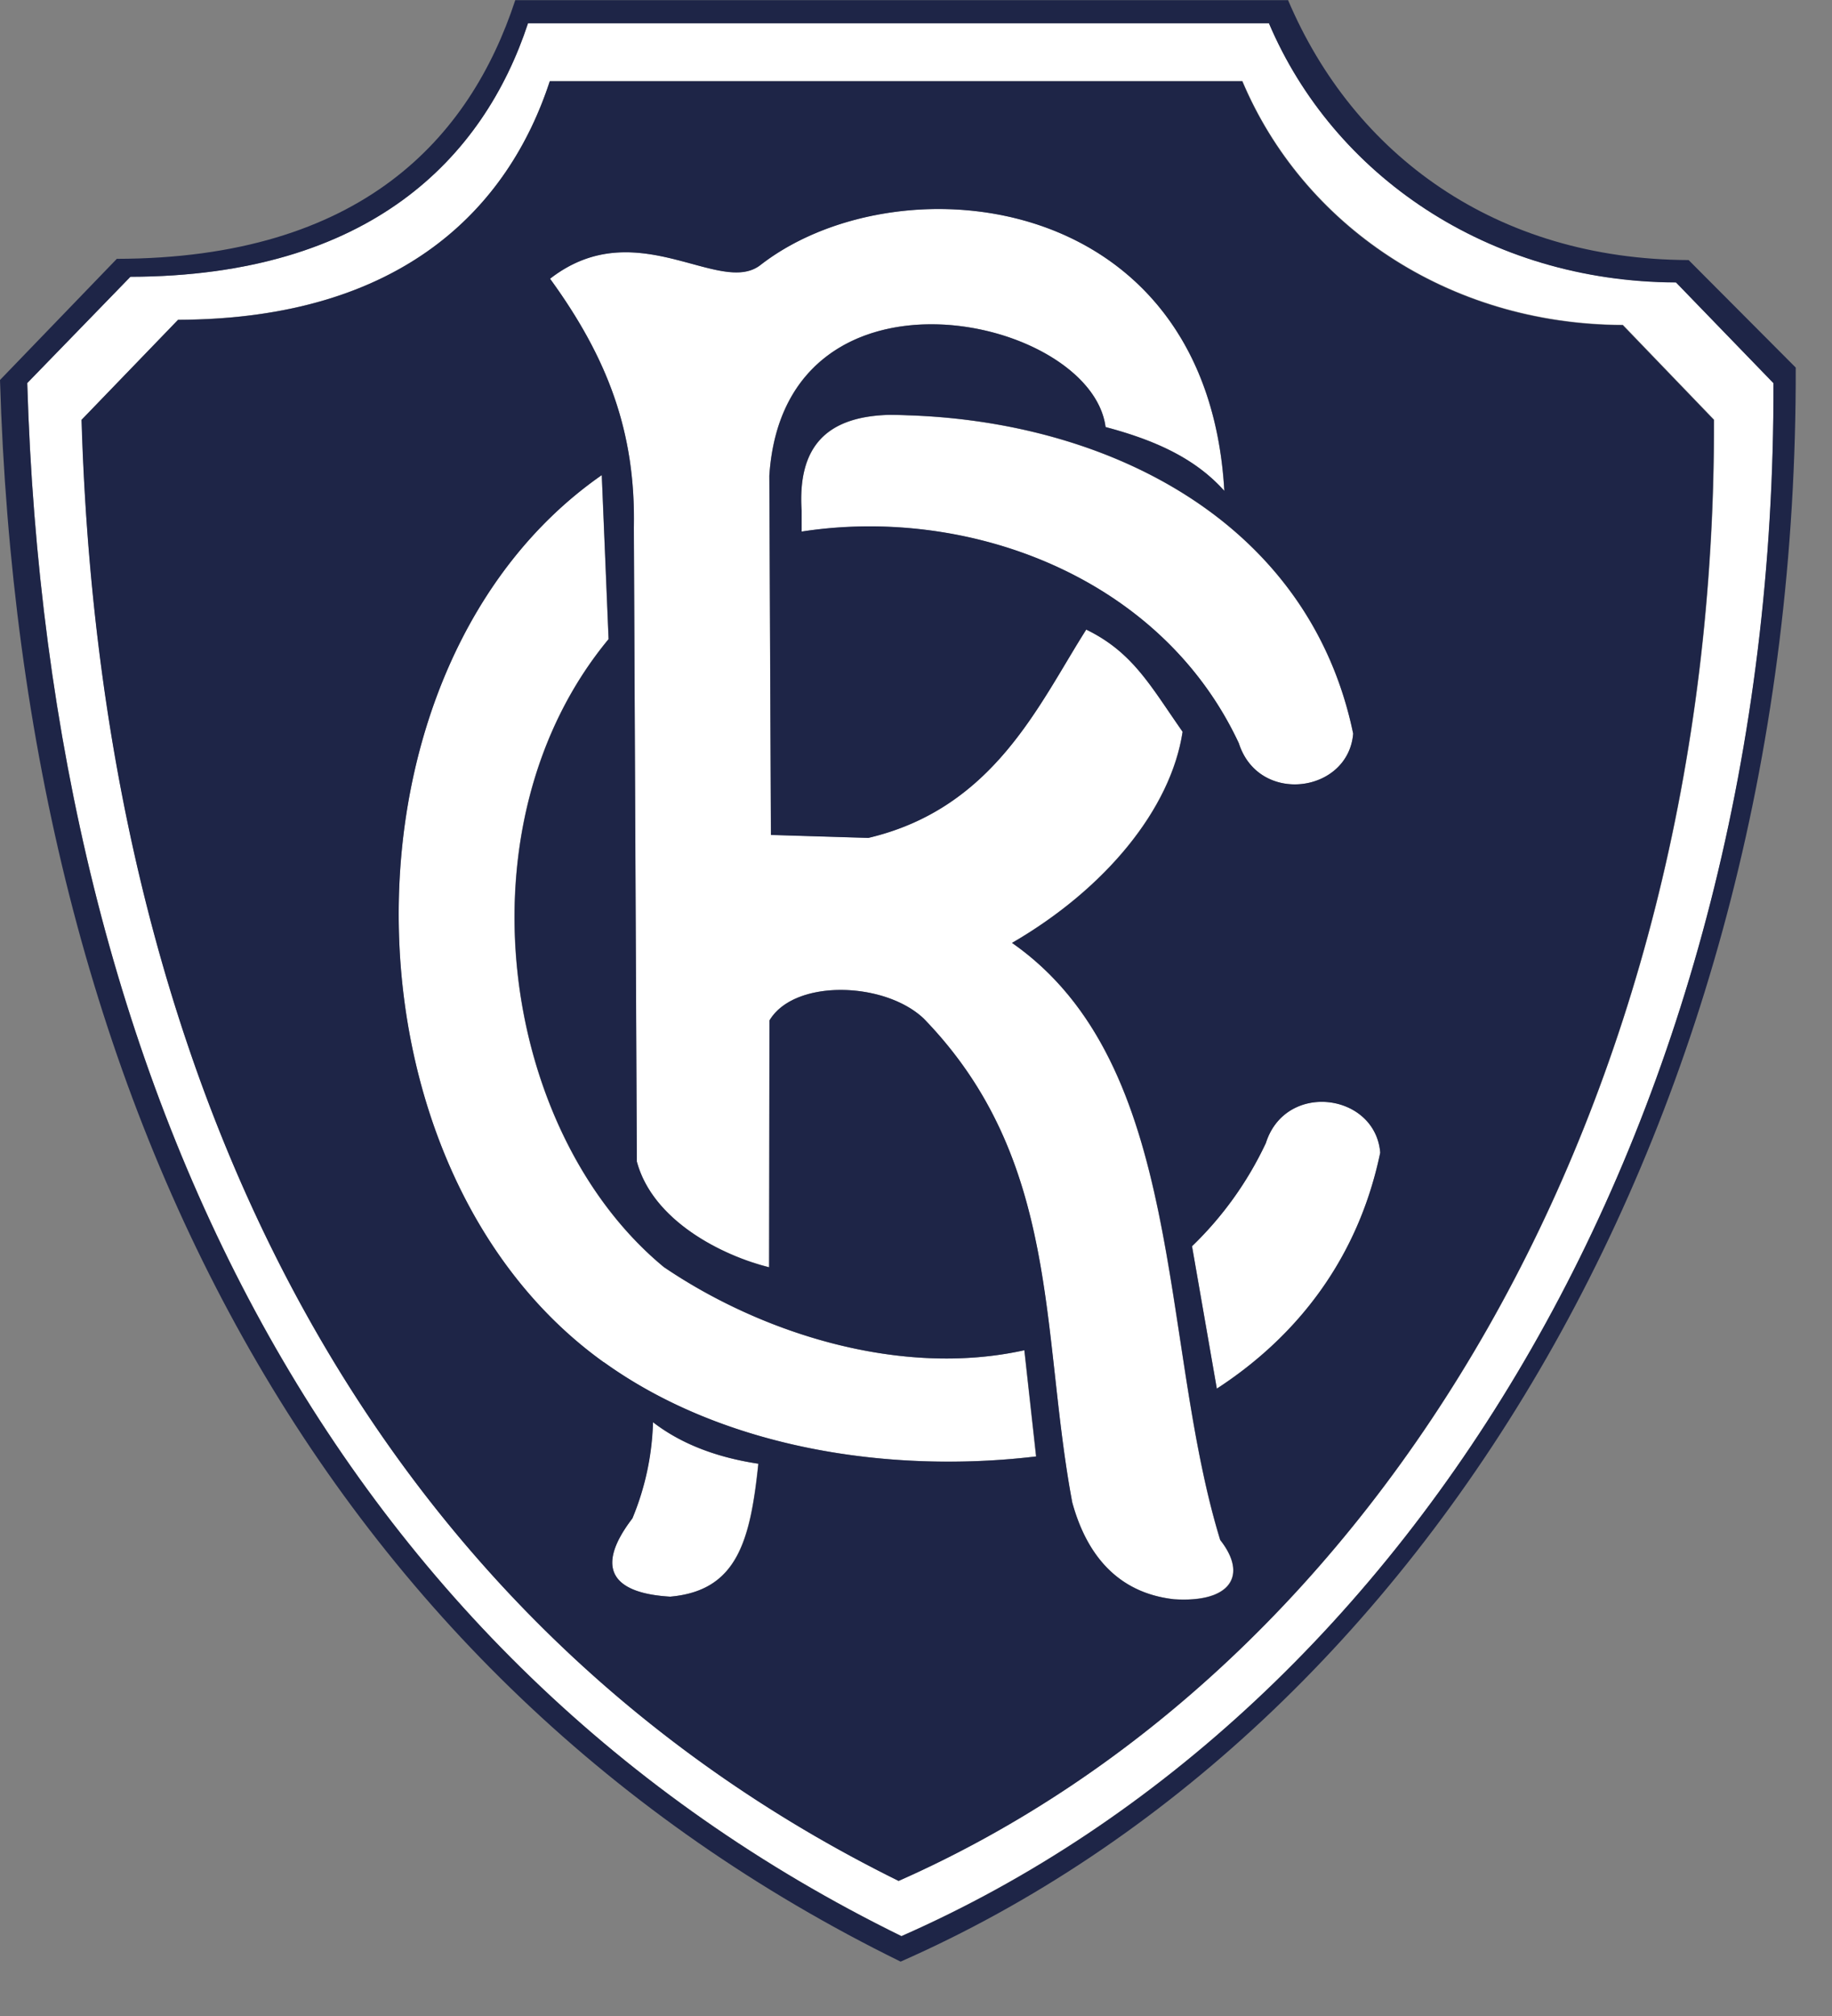 <svg xmlns="http://www.w3.org/2000/svg" width="30" height="33" fill="none" viewBox="0 0 30 33">
  <rect x="0" y="0" width="30" height="33" fill="#808080" stroke="none"/>
  <path fill="#fff" d="M10.355 24.854c-.673.88-.241 1.233.622 1.282 1.089-.099 1.307-.908 1.439-2.177-.656-.098-1.248-.31-1.726-.68a4.37 4.37 0 0 1-.337 1.575h.002Zm10.375-6.145a5.672 5.672 0 0 1-1.21 1.69l.406 2.33c1.324-.859 2.318-2.139 2.676-3.863-.08-.974-1.548-1.172-1.872-.159v.002Zm-9.863 2.03c-2.685-2.219-3.404-7.258-.903-10.277l-.111-2.685C5.38 10.89 5.449 19.122 9.888 22.3c1.96 1.407 4.672 1.828 7.076 1.54l-.192-1.738c-2.02.448-4.297-.269-5.906-1.363h.002Z"/>
  <path fill="#fff" d="M16.572 15.433c1.531-.887 2.6-2.193 2.793-3.456-.528-.754-.813-1.3-1.578-1.672-.776 1.22-1.508 2.924-3.57 3.41l-1.594-.05-.026-5.88c.243-3.71 5.266-2.627 5.506-.796.826.219 1.476.519 1.945 1.045-.283-4.96-5.36-5.437-7.597-3.697-.669.519-2.037-.87-3.445.224.947 1.3 1.404 2.516 1.373 4.073l.048 10.377c.26.976 1.407 1.544 2.167 1.731l.005-4.039c.402-.681 1.884-.64 2.526-.031 2.252 2.318 1.91 5.132 2.432 7.919.233.852.739 1.478 1.658 1.585.94.063 1.22-.392.764-.97-1.009-3.291-.552-7.779-3.41-9.775l.003.002Z"/>
  <path fill="#fff" d="M14.644 6.793c-.04 0-.076-.002-.115 0-.99.037-1.469.515-1.402 1.57v.34c2.72-.423 5.882.73 7.16 3.465.324 1.015 1.793.815 1.872-.158-.713-3.435-3.952-5.104-7.3-5.211a314.02 314.02 0 0 1-.215-.006Z"/>
  <path fill="#fff" d="M20.78.38H8.646c-.728 2.207-2.59 4.14-6.512 4.15L.446 6.269c.349 11.647 5.12 20.916 14.315 25.422 8.446-3.713 14.314-13.47 14.282-25.422l-1.596-1.648C24.365 4.61 21.835 2.86 20.78.378V.38Zm-6.064 30.408C6.121 26.548 1.661 17.829 1.337 6.87l1.58-1.637c3.665-.01 5.408-1.828 6.087-3.906h11.342c.985 2.335 3.35 3.982 6.23 3.99L28.07 6.87c.03 11.245-5.456 20.424-13.351 23.917l-.002.002Z"/>
  <path fill="#1E2547" d="M21.094.002H8.438C7.695 2.263 5.92 4.228 1.913 4.237L0 6.22c.356 11.926 5.352 21.277 14.748 25.89 8.63-3.802 14.69-13.853 14.658-26.093l-1.754-1.76c-3.148-.01-5.482-1.716-6.56-4.257l.002.002ZM14.76 31.693C5.567 27.187.795 17.92.446 6.271l1.69-1.74c3.92-.01 5.783-1.942 6.511-4.15h12.132c1.054 2.482 3.584 4.232 6.666 4.243l1.596 1.649c.032 11.953-5.835 21.709-14.282 25.422l.001-.002Z"/>
  <path fill="#1E2547" d="M20.344 1.33H9.003c-.68 2.076-2.421 3.895-6.088 3.906l-1.58 1.637c.326 10.958 4.786 19.677 13.38 23.916 7.894-3.492 13.38-12.67 13.35-23.916l-1.492-1.55c-2.882-.01-5.245-1.656-6.23-3.991l.001-.002Zm1.815 10.678c-.08.975-1.548 1.173-1.872.158-1.278-2.736-4.44-3.888-7.16-3.465v-.34c-.069-1.055.411-1.533 1.402-1.57h.115c.072 0 .144.002.215.006 3.348.105 6.589 1.776 7.3 5.211ZM10.98 26.136c-.865-.049-1.297-.402-.623-1.282a4.408 4.408 0 0 0 .337-1.574c.478.368 1.07.581 1.726.68-.131 1.268-.35 2.077-1.439 2.175h-.001ZM9.889 22.3C5.45 19.124 5.38 10.892 9.855 7.777l.112 2.685c-2.5 3.019-1.782 8.058.903 10.277 1.61 1.094 3.886 1.811 5.906 1.363l.193 1.739c-2.404.287-5.117-.134-7.076-1.541H9.89Zm9.327 3.878c-.918-.107-1.424-.733-1.657-1.585-.523-2.788-.18-5.599-2.432-7.92-.643-.609-2.124-.65-2.526.032l-.006 4.04c-.759-.188-1.905-.756-2.166-1.732L10.38 8.636c.03-1.56-.427-2.773-1.372-4.073 1.408-1.094 2.776.295 3.445-.224C14.69 2.6 19.766 3.076 20.05 8.036c-.47-.526-1.119-.826-1.945-1.045-.24-1.833-5.263-2.915-5.506.797l.026 5.88 1.595.048c2.06-.485 2.792-2.19 3.568-3.41.765.373 1.05.92 1.578 1.673-.19 1.263-1.26 2.567-2.793 3.456 2.858 1.996 2.4 6.484 3.41 9.774.456.578.176 1.034-.765.97h-.002Zm.71-3.448-.406-2.33a5.729 5.729 0 0 0 1.21-1.691c.324-1.015 1.792-.815 1.872.16-.358 1.723-1.352 3.001-2.676 3.863v-.002Z"/>
</svg>
